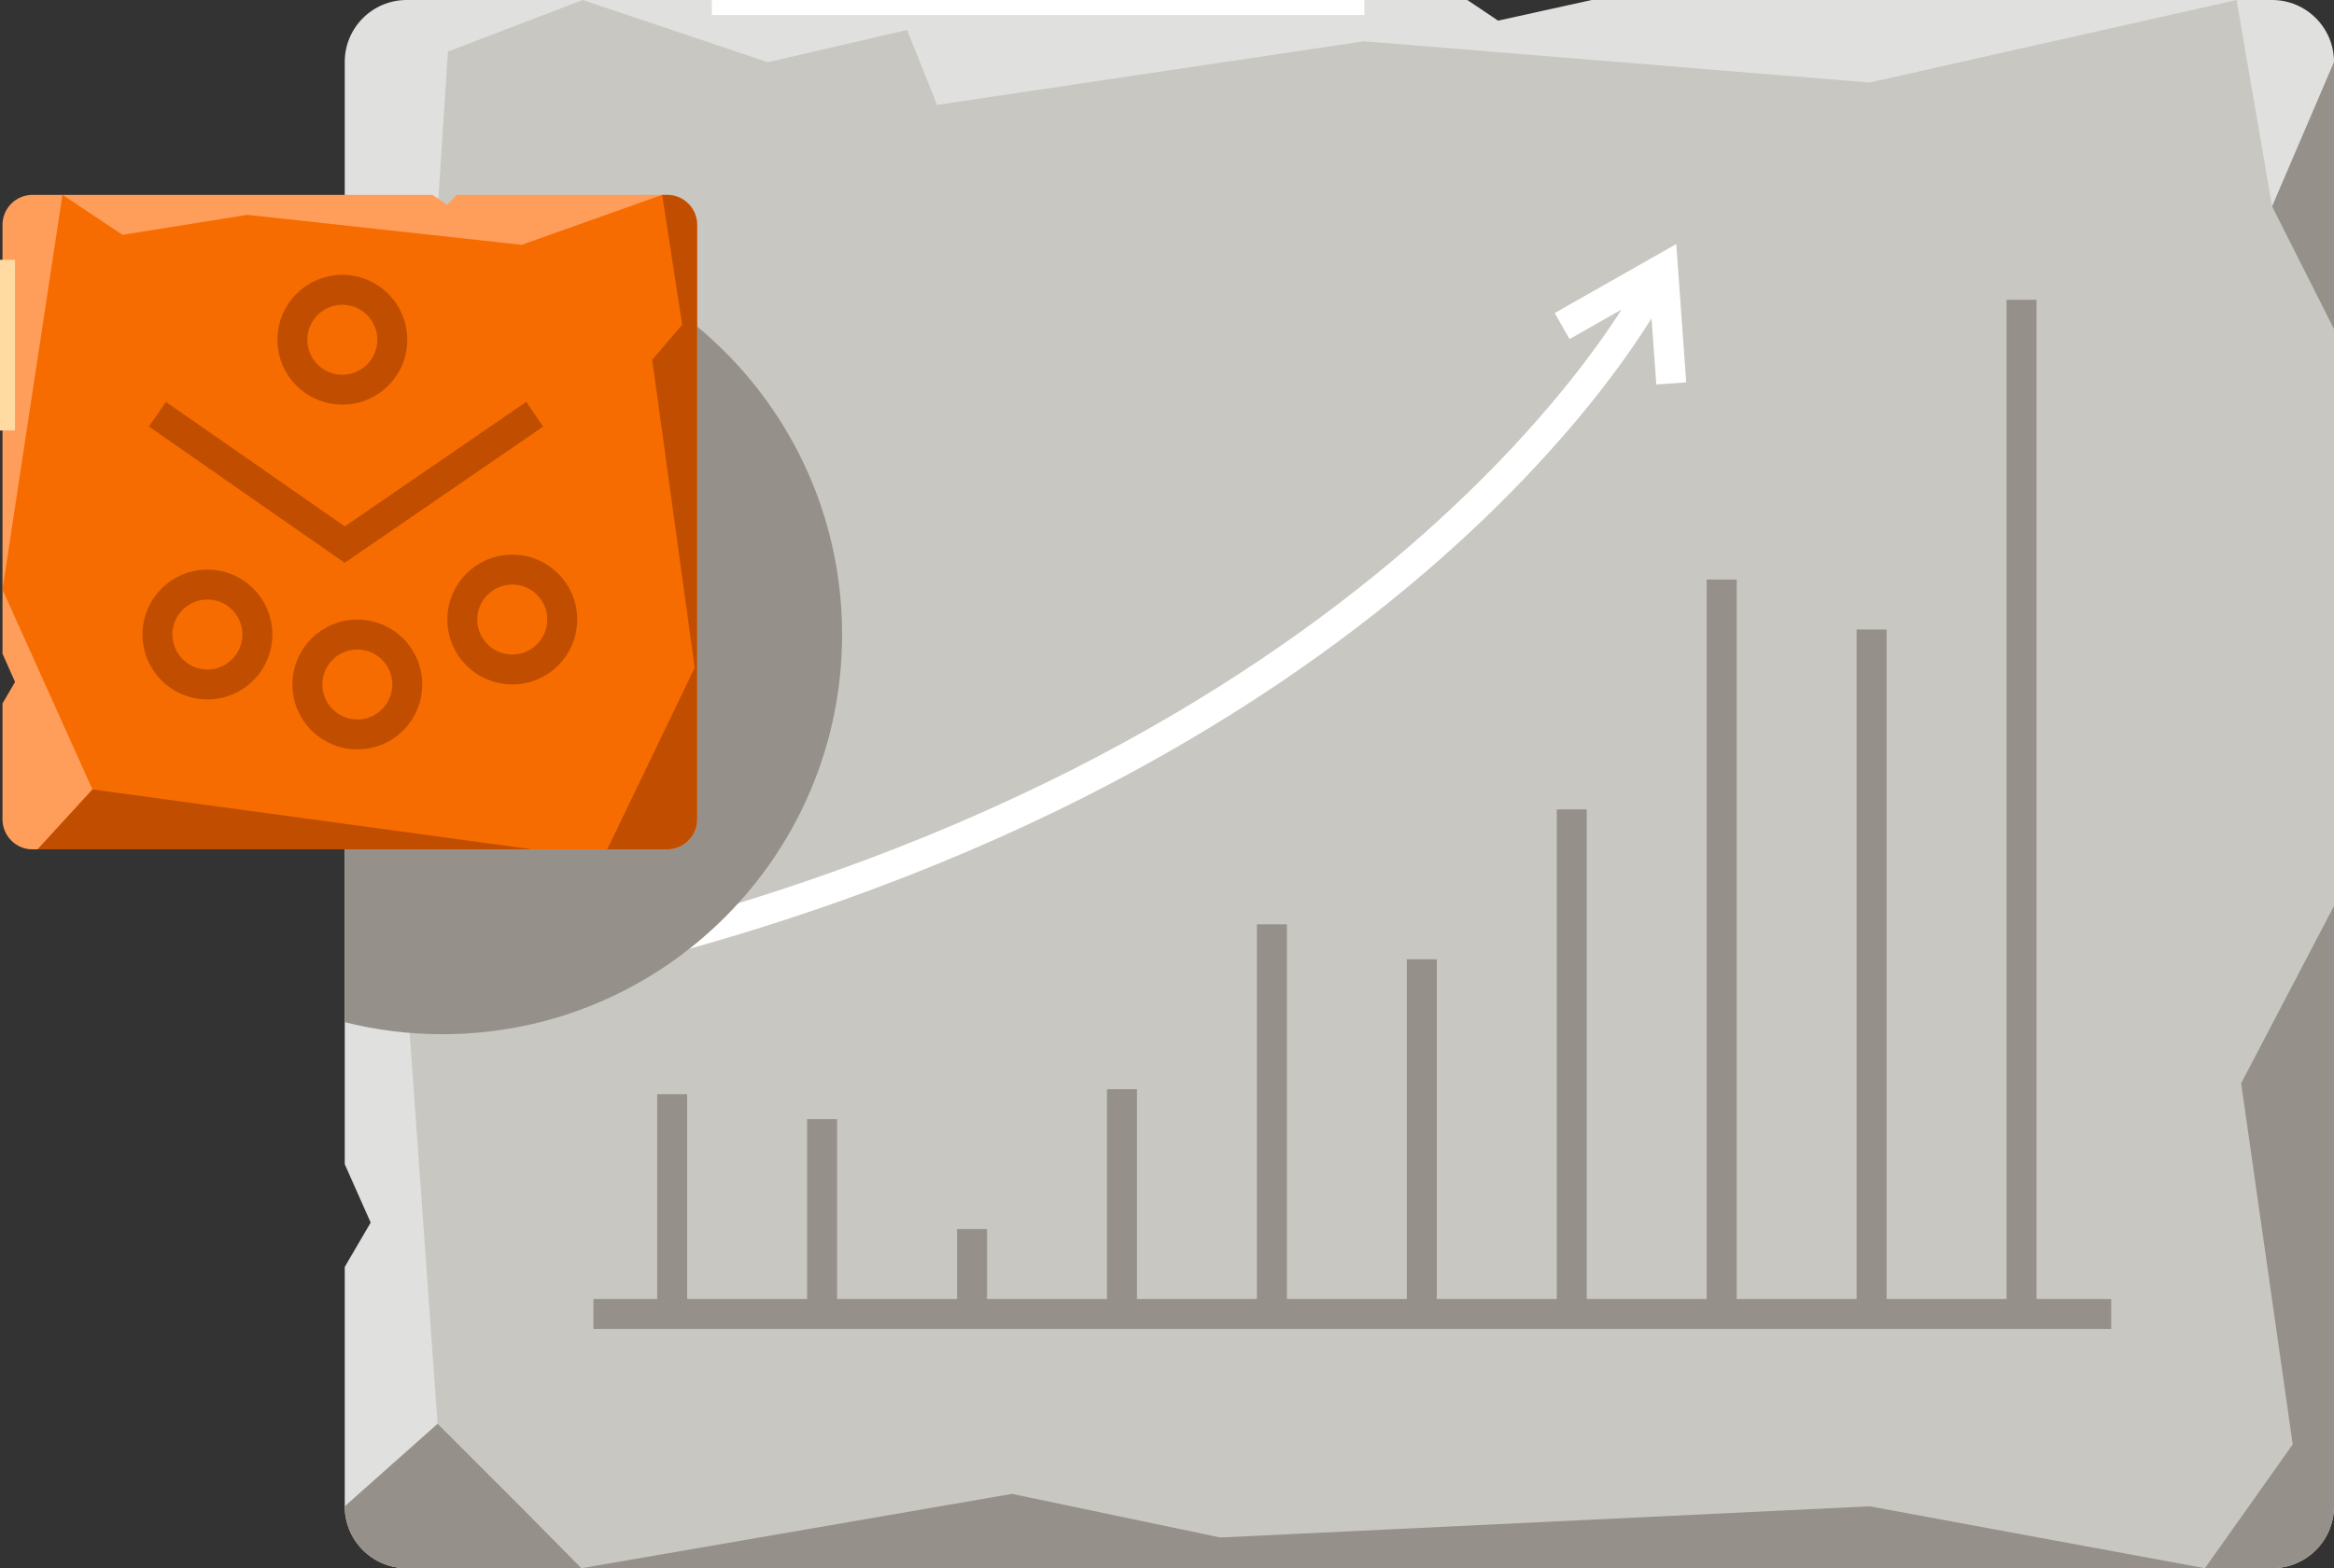 <?xml version="1.0" encoding="UTF-8"?><svg id="Layer_2" xmlns="http://www.w3.org/2000/svg" viewBox="0 0 467.02 313.88"><rect x="0" y="0" width="467.02" height="313.88" fill="#333333" stroke="none"/><defs><style>.cls-1{fill:#f66c00;}.cls-2{fill:#ff9d5a;}.cls-3{fill:#c14e00;}.cls-4{fill:#e0e0de;}.cls-5{fill:#c8c7c1;}.cls-6{fill:#96908a;}.cls-7{stroke:#ffdba1;}.cls-7,.cls-8{stroke-width:3px;}.cls-7,.cls-8,.cls-9,.cls-10,.cls-11{fill:none;}.cls-8,.cls-9{stroke:#fff;}.cls-9,.cls-10,.cls-11{stroke-width:6px;}.cls-10{stroke:#96908a;}.cls-11{stroke:#c14e00;}</style></defs><g id="Layer_1-2"><path class="cls-4" d="M454.63,313.88H81.37c-6.84,0-12.39-5.55-12.39-12.39v-47.91l5.19-8.88-5.19-11.69V12.39c0-6.84,5.55-12.39,12.39-12.39h212.24l6.15,4.13,18.74-4.13h136.13c6.84,0,12.39,5.55,12.39,12.39V301.49c0,6.84-5.55,12.39-12.39,12.39Z"/><path class="cls-6" d="M68.98,301.49l18.58-16.52,195.68-24.78,119.77-154.87,51.62-64.01,12.39-28.91V301.49c0,6.84-5.55,12.39-12.39,12.39H81.37c-6.84,0-12.39-5.55-12.39-12.39h0Z"/><path class="cls-5" d="M116.6,0l-26.97,10.32-10.33,159.01,8.26,115.64,16.52,16.52,12.25,12.39,86.17-14.88,41.66,8.73,129.94-6.24,67.09,12.39,17.57-24.78-10.32-72.28,18.58-35.5V65.86l-12.39-24.56L447.52,0l-73.42,16.52-101.18-8.26-85.42,12.74-6-15-27.86,6.45L116.6,0Z"/><path class="cls-8" d="M142.44,1.5h130.56"/><path class="cls-10" d="M404.5,263V60"/><path class="cls-10" d="M374.5,263V126"/><path class="cls-10" d="M344.5,263V116"/><path class="cls-10" d="M314.5,263v-101"/><path class="cls-10" d="M284.5,263v-71"/><path class="cls-10" d="M254.5,263v-78"/><path class="cls-10" d="M224.5,263v-45"/><path class="cls-10" d="M194.5,263v-17"/><path class="cls-10" d="M164.5,263v-39"/><path class="cls-10" d="M134.5,263v-44"/><path class="cls-9" d="M330.18,58.24s-50.81,98.12-220.94,135.76"/><path class="cls-6" d="M168.5,127c0-44.18-35.82-80-80-80-6.74,0-13.27,.84-19.52,2.41V204.59c6.25,1.57,12.79,2.41,19.52,2.41,44.18,0,80-35.82,80-80Z"/><path class="cls-9" d="M312.57,65.26l20.19-11.46,1.65,22.94"/><path class="cls-2" d="M133.5,170H6.5c-3.31,0-6-2.69-6-6v-23.2l2.51-4.3-2.51-5.66V45c0-3.31,2.69-6,6-6H86.52l2.98,2,1.87-2h42.13c3.31,0,6,2.69,6,6v119c0,3.31-2.69,6-6,6Z"/><path class="cls-3" d="M7.5,170l11-12L119.5,85.5l6-17.5,4-10,3-19h1c3.31,0,6,2.69,6,6v119c0,3.31-2.69,6-6,6H7.5Z"/><path class="cls-1" d="M12.5,39L.5,118l18,40,88,12h15l17.5-36.36-8.5-61.64,6-7-4-26-28.11,10-54.89-6-25,4-12-8Z"/><path class="cls-7" d="M1.5,52v34.17"/><path class="cls-10" d="M118.74,263H422.44"/><path class="cls-11" d="M31.5,127c0-5.52,4.48-10,10-10s10,4.48,10,10-4.48,10-10,10-10-4.48-10-10Z"/><path class="cls-11" d="M58.5,68c0-5.52,4.48-10,10-10s10,4.48,10,10-4.48,10-10,10-10-4.48-10-10Z"/><path class="cls-11" d="M61.5,137c0-5.52,4.48-10,10-10s10,4.48,10,10-4.48,10-10,10-10-4.48-10-10Z"/><path class="cls-11" d="M92.5,124c0-5.52,4.48-10,10-10s10,4.48,10,10-4.48,10-10,10-10-4.48-10-10Z"/><path class="cls-11" d="M106.99,82.91l-38.01,26.09-37.48-26.09"/></g></svg>